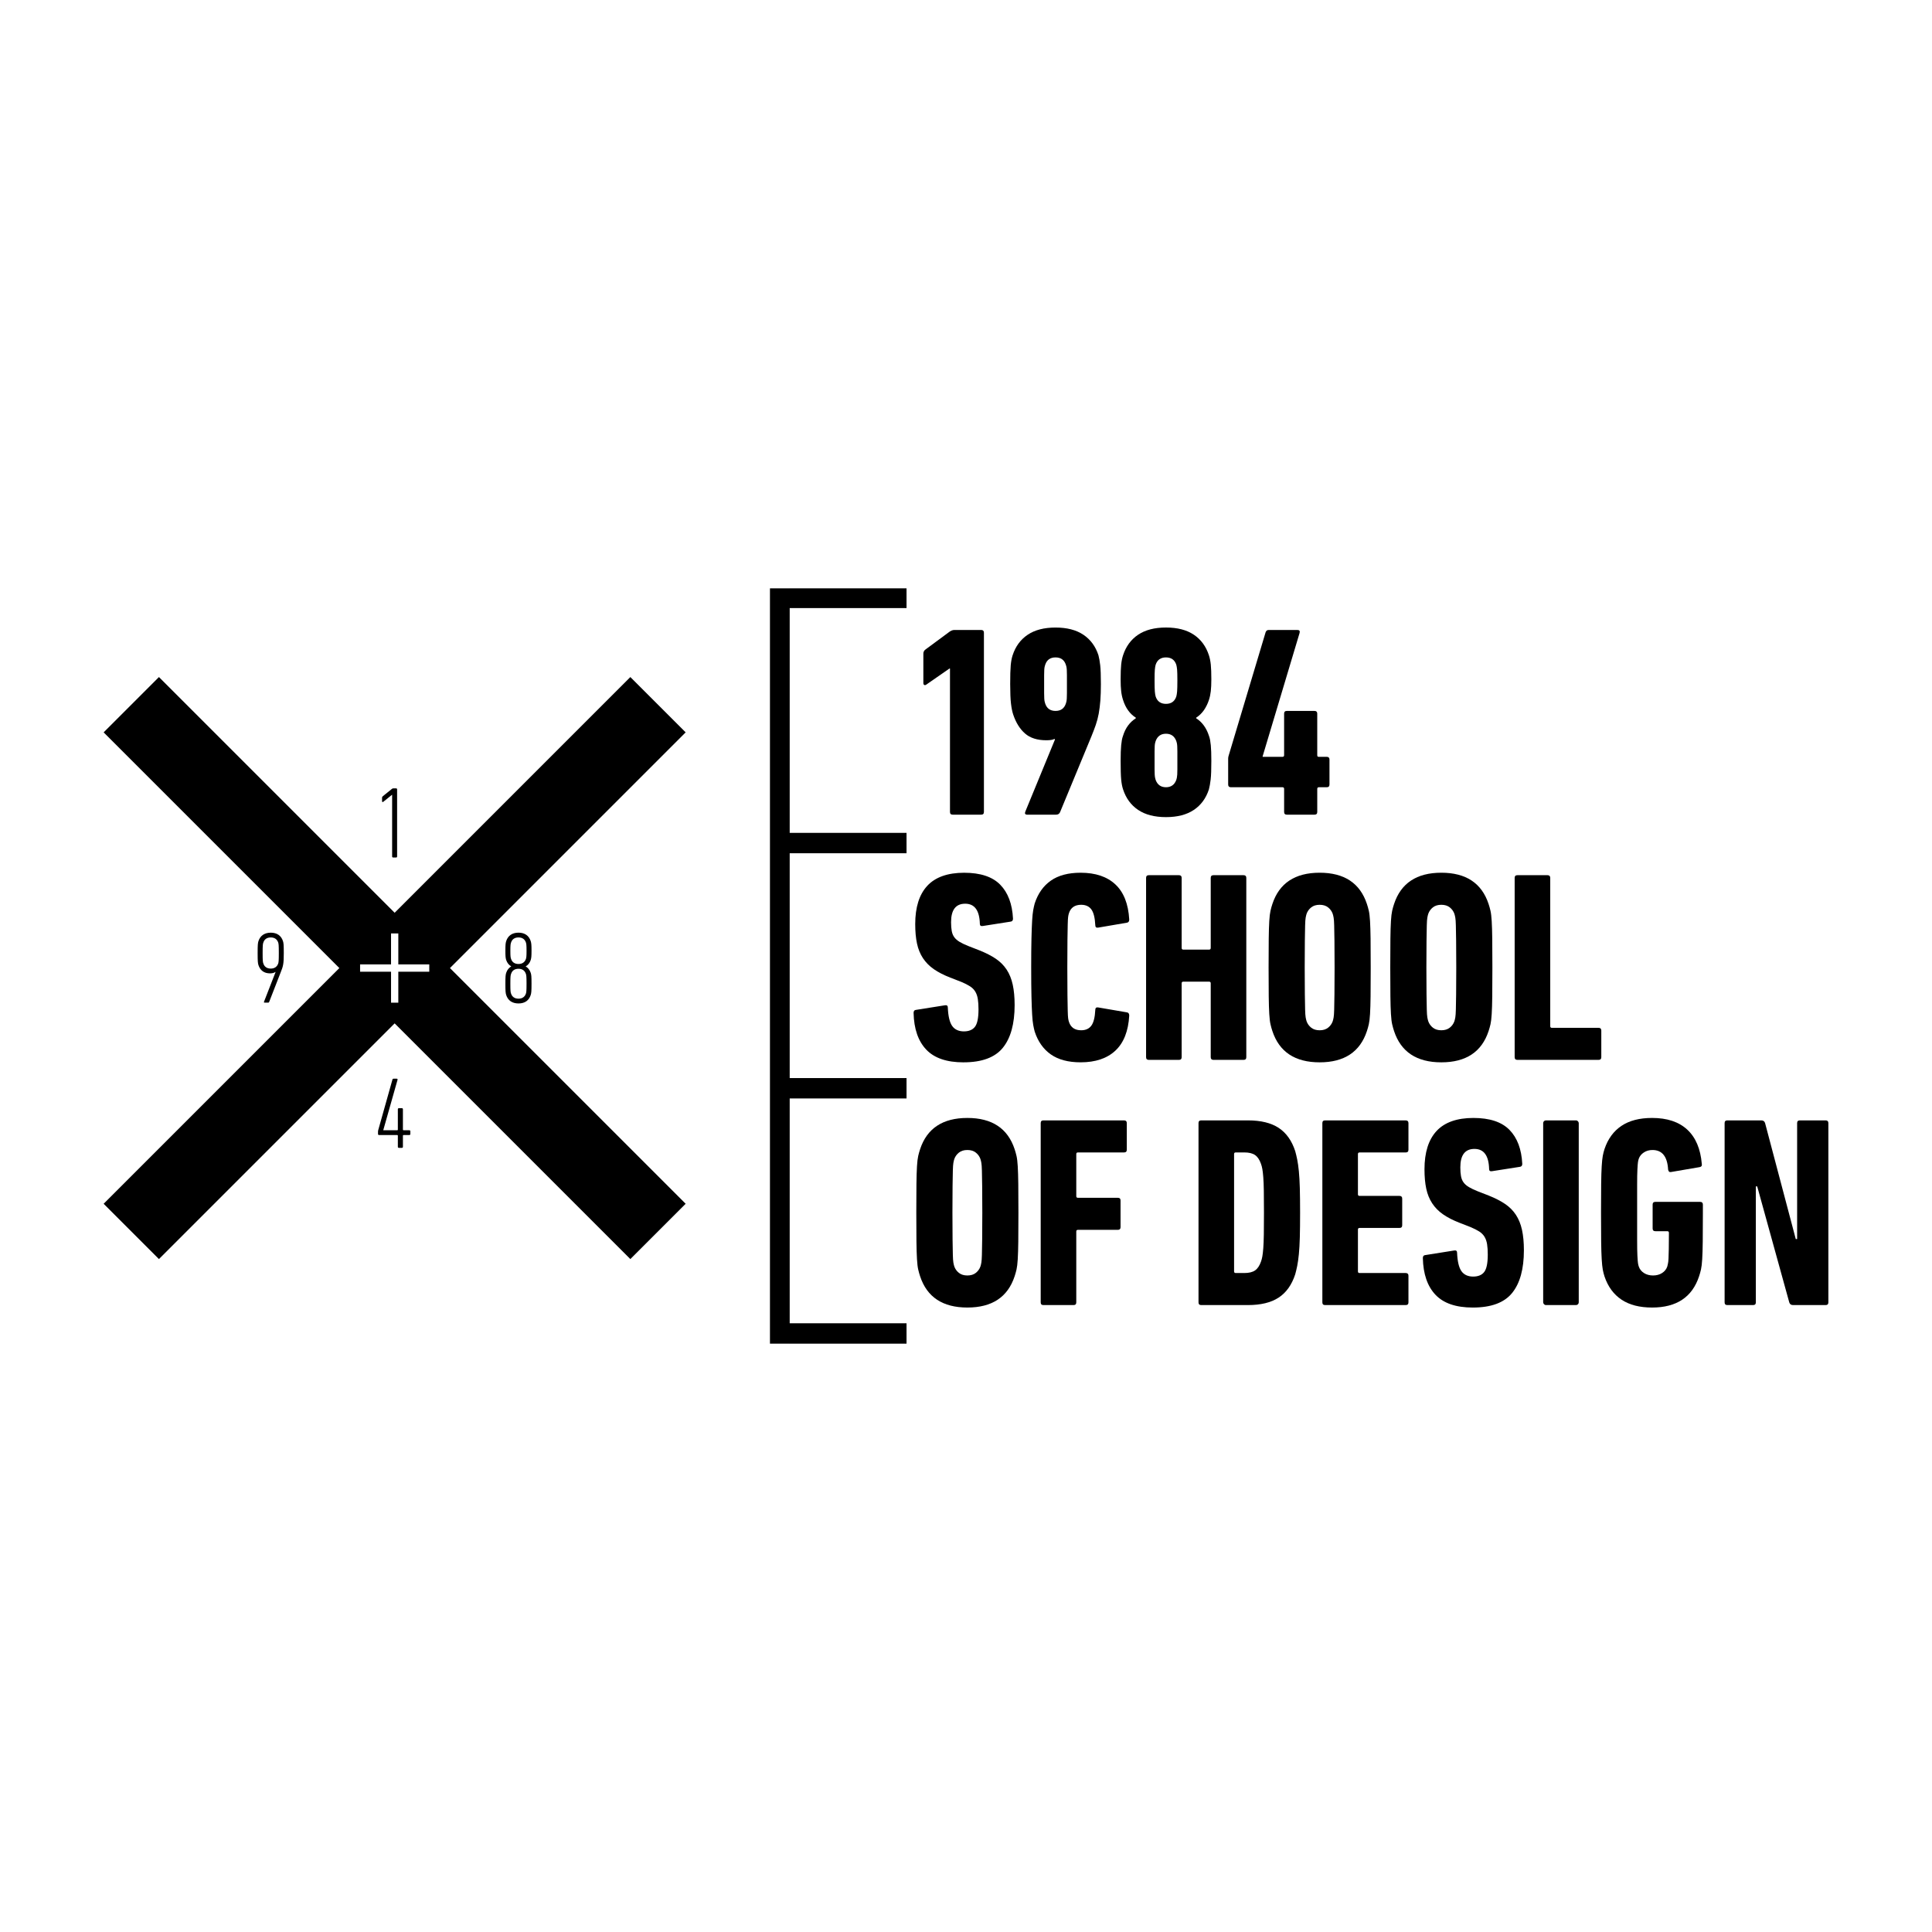 <?xml version="1.0" encoding="UTF-8"?>
<svg id="Calque_1" data-name="Calque 1" xmlns="http://www.w3.org/2000/svg" viewBox="0 0 2000 2000">
  <defs>
    <style>
      .cls-1 {
        fill: #000;
        stroke-width: 0px;
      }
    </style>
  </defs>
  <path class="cls-1" d="M423.73,1170.04h-5.99c-.42,0-.64-.21-.64-.63v-21.16c0-.63-.41-1.05-1.05-1.05h-3.15c-.63,0-1.05.42-1.05,1.05v21.16c0,.42-.21.63-.64.63h-14.42v-.21l14.74-52.02c.21-.73-.21-1.15-.84-1.15h-3.16c-.74,0-1.05.21-1.26.84l-14.74,52.43c-.11.32-.21.84-.21,1.27v2.73c0,.63.42,1.05,1.05,1.05h18.84c.43,0,.64.21.64.64v11.58c0,.63.42,1.05,1.05,1.05h3.15c.64,0,1.05-.42,1.05-1.05v-11.58c0-.43.22-.64.64-.64h5.99c.63,0,1.06-.42,1.06-1.05v-2.84c0-.63-.43-1.05-1.06-1.05Z"/>
  <path class="cls-1" d="M396.66,830.1l9.06-7.27h.21v63.81c0,.63.42,1.05,1.05,1.05h3.05c.64,0,1.06-.42,1.06-1.05v-69.49c0-.63-.42-1.05-1.06-1.05h-2.83c-.74,0-1.06.21-1.58.63l-9.27,7.48c-.63.52-.84.94-.84,1.58v3.57c0,.95.52,1.16,1.15.74Z"/>
  <path class="cls-1" d="M273.98,1037.93h3.48c.73,0,1.05-.21,1.26-.95l11.68-30c2.85-6.94,3.37-9.37,3.37-20.42,0-8.53-.21-10.32-.84-12.32-1.79-5.58-6.1-8.74-12.63-8.74s-10.95,3.15-12.75,8.74c-.63,2-.84,3.79-.84,12.32s.21,10.53.84,12.53c1.8,5.36,5.69,8.53,12.01,8.53,2.42,0,4.63-.63,5.47-1.47l.21.21-11.9,30.53c-.31.74,0,1.05.63,1.05ZM280.31,1002.67c-4,0-6.63-1.9-7.69-5.27-.53-1.36-.74-2.73-.74-10.84s.21-9.48.74-10.85c1.05-3.36,3.68-5.26,7.69-5.26s6.52,1.9,7.69,5.26c.42,1.37.63,2.74.63,10.85s-.21,9.48-.63,10.84c-1.16,3.37-3.79,5.27-7.69,5.27Z"/>
  <path class="cls-1" d="M549.39,993.82c.63-2,.84-3.9.84-9.59,0-6.2-.21-8-.84-10-1.79-5.58-6.1-8.74-12.64-8.74s-10.95,3.15-12.74,8.74c-.63,2-.84,3.79-.84,10,0,5.68.21,7.59.84,9.59,1.06,3.05,2.84,5.26,5.16,6.52v.11c-2.11,1.26-4.1,3.36-5.16,6.62-.63,2-.84,3.69-.84,11.27s.21,9.69.84,11.69c1.79,5.57,6.11,8.74,12.74,8.74s10.85-3.16,12.64-8.74c.63-2,.84-3.79.84-11.69s-.21-9.27-.84-11.27c-1.05-3.26-3.05-5.36-5.16-6.62v-.11c2.32-1.26,4.21-3.47,5.16-6.52ZM544.43,1008.24c.42,1.37.64,2.63.64,10.11s-.22,8.85-.64,10.22c-1.15,3.36-3.78,5.26-7.69,5.26s-6.62-1.9-7.69-5.26c-.52-1.37-.73-2.63-.73-10.22,0-7.47.21-8.74.73-10.11,1.06-3.47,3.69-5.37,7.69-5.37s6.53,1.9,7.69,5.37ZM536.75,997.92c-3.99,0-6.62-1.89-7.69-5.26-.52-1.37-.73-2.63-.73-8.43,0-5.78.21-7.15.73-8.53,1.06-3.37,3.69-5.26,7.69-5.26s6.53,1.89,7.69,5.26c.42,1.37.64,2.74.64,8.53s-.22,7.06-.64,8.43c-1.15,3.37-3.78,5.26-7.69,5.26Z"/>
  <path class="cls-1" d="M652.53,700.89l-243.99,244-244-244-57.25,57.25,244,244-244,244,57.25,57.25,244-244,243.99,244,57.26-57.25-244-244,244-244-57.26-57.25ZM444.38,1005.9h-32.05v32.05h-7.52v-32.05h-32.05v-7.53h32.04v-32.05s7.53,0,7.53,0v32.04h32.05v7.53Z"/>
  <path class="cls-1" d="M958.96,708.66l23.9-16.59h.56v148.46c0,1.88.94,2.81,2.81,2.81h29.52c1.87,0,2.81-.93,2.81-2.81v-185.57c0-1.87-.94-2.81-2.81-2.81h-27.84c-1.5,0-3.09.56-4.78,1.68l-24.74,18.28c-1.69,1.12-2.53,2.63-2.53,4.5v30.37c0,1.12.32,1.82.98,2.11.65.28,1.36.14,2.11-.42Z"/>
  <path class="cls-1" d="M1097.46,840.53l32.33-78.16c1.69-4.12,3.19-8.06,4.5-11.81,1.31-3.75,2.34-7.68,3.1-11.8.74-4.12,1.31-8.62,1.69-13.5.37-4.87.56-10.59.56-17.15,0-8.82-.24-15.27-.7-19.4-.47-4.12-1.08-7.59-1.83-10.4-3-9.18-8.2-16.26-15.6-21.23-7.41-4.97-17.01-7.45-28.82-7.45s-21.42,2.48-28.82,7.45c-7.4,4.97-12.61,12.04-15.6,21.23-.94,2.81-1.59,6.28-1.97,10.4-.38,4.13-.56,10.59-.56,19.4s.28,15.79.84,20.39c.56,4.59,1.31,8.29,2.25,11.1,2.81,8.43,6.89,15,12.23,19.68,5.34,4.69,12.69,7.03,22.07,7.03,4.12,0,6.93-.47,8.44-1.41,0,.19.09.28.28.28l.28.28-30.65,74.51c-.94,2.25-.28,3.37,1.97,3.37h29.8c2.06,0,3.47-.93,4.22-2.81ZM1082,728.35c-.19-.57-.38-1.22-.56-1.97-.19-.74-.33-1.82-.42-3.23-.1-1.41-.14-3.33-.14-5.77v-18.41c0-2.34.04-4.22.14-5.63.09-1.41.23-2.48.42-3.23.18-.75.37-1.41.56-1.97,1.69-5.06,5.24-7.59,10.68-7.59s9,2.53,10.68,7.59c.18.57.37,1.22.56,1.97.19.75.32,1.82.42,3.23.09,1.41.14,3.29.14,5.63v18.41c0,2.44-.05,4.36-.14,5.77-.1,1.41-.24,2.49-.42,3.23-.19.76-.38,1.41-.56,1.97-1.69,5.06-5.25,7.59-10.68,7.59s-9-2.53-10.68-7.59Z"/>
  <path class="cls-1" d="M1235.84,838.43c7.4-4.96,12.6-12.04,15.6-21.23.74-2.81,1.36-6.23,1.83-10.26.47-4.03.7-10.45.7-19.26,0-3.55-.05-6.65-.14-9.28-.1-2.62-.24-4.92-.42-6.88-.19-1.97-.42-3.75-.7-5.34-.28-1.59-.7-3.14-1.27-4.64-2.63-8.06-7.03-14.06-13.21-18v-.57c3.18-2.06,5.86-4.64,8.01-7.73,2.15-3.09,3.89-6.6,5.2-10.54.94-2.81,1.59-5.86,1.97-9.14.37-3.28.56-7.36.56-12.24,0-6.56-.19-11.66-.56-15.32-.38-3.66-1.03-6.89-1.97-9.71-3-9.18-8.2-16.26-15.6-21.23-7.41-4.97-17.01-7.45-28.82-7.45s-21.42,2.48-28.82,7.45c-7.4,4.97-12.61,12.04-15.6,21.23-.94,2.81-1.59,6.04-1.97,9.71-.38,3.65-.56,8.76-.56,15.32,0,4.88.18,8.96.56,12.24.37,3.28,1.03,6.33,1.97,9.14,2.62,8.25,7.03,14.33,13.21,18.27v.57c-6.38,4.12-10.78,10.12-13.21,18-.56,1.5-.99,3.05-1.27,4.64-.28,1.6-.52,3.37-.7,5.34-.19,1.96-.33,4.26-.42,6.88-.1,2.63-.14,5.73-.14,9.28,0,8.82.18,15.23.56,19.26.37,4.03,1.03,7.45,1.97,10.26,3,9.18,8.2,16.27,15.6,21.23,7.4,4.97,17.01,7.45,28.82,7.45s21.41-2.48,28.82-7.45ZM1195.49,693.2c.18-2.06.47-3.75.84-5.06,1.69-5.06,5.24-7.59,10.68-7.59s9,2.53,10.68,7.59c.37,1.32.65,3,.84,5.06.18,2.07.28,5.82.28,11.25s-.1,9.23-.28,11.39c-.19,2.16-.47,3.89-.84,5.2-1.69,5.06-5.25,7.59-10.68,7.59s-9-2.53-10.68-7.59c-.38-1.32-.66-3.05-.84-5.2-.19-2.16-.28-5.95-.28-11.39s.09-9.18.28-11.25ZM1196.33,807.36c-.19-.57-.38-1.27-.56-2.11-.19-.84-.33-1.96-.42-3.37-.1-1.41-.14-3.28-.14-5.63v-18.27c0-2.35.04-4.22.14-5.63.09-1.41.23-2.48.42-3.23.18-.75.37-1.41.56-1.97,1.87-5.06,5.43-7.59,10.68-7.59s8.81,2.53,10.68,7.59c.18.57.37,1.22.56,1.97.19.75.32,1.82.42,3.23.09,1.41.14,3.28.14,5.63v18.27c0,2.35-.05,4.22-.14,5.63-.1,1.41-.24,2.53-.42,3.37-.19.85-.38,1.55-.56,2.11-1.88,5.06-5.44,7.59-10.68,7.59s-8.82-2.53-10.68-7.59Z"/>
  <path class="cls-1" d="M1274.21,814.95h53.42c1.12,0,1.69.56,1.69,1.68v23.9c0,1.88.93,2.81,2.81,2.81h28.68c1.87,0,2.81-.93,2.81-2.81v-23.9c0-1.12.57-1.68,1.69-1.68h8.15c1.87,0,2.81-.94,2.81-2.81v-25.87c0-1.87-.94-2.81-2.81-2.81h-8.44c-.94,0-1.41-.56-1.41-1.68v-43.02c0-1.87-.94-2.81-2.81-2.81h-28.68c-1.88,0-2.81.94-2.81,2.81v43.02c0,1.12-.57,1.68-1.69,1.68h-20.53v-.56l38.24-127.66c.56-2.06-.19-3.09-2.26-3.09h-29.76c-1.51,0-2.55.75-3.12,2.25l-38.24,127.66c-.38,1.12-.56,2.16-.56,3.09v26.99c0,1.87.94,2.81,2.81,2.81Z"/>
  <path class="cls-1" d="M997.48,1099.72c18.93,0,32.48-5.01,40.63-15.04,8.15-10.03,12.23-24.79,12.23-44.29,0-8.06-.66-15.08-1.97-21.08-1.32-5.99-3.42-11.2-6.33-15.61-2.91-4.4-6.66-8.15-11.25-11.25-4.6-3.09-10.17-5.94-16.73-8.57l-11.53-4.5c-3.75-1.49-6.8-2.95-9.14-4.35-2.34-1.41-4.17-3-5.48-4.78-1.32-1.78-2.21-3.94-2.67-6.47-.47-2.53-.7-5.58-.7-9.14,0-12.74,4.87-19.12,14.62-19.12s14.81,6.93,15.18,20.81c0,1.87,1.03,2.62,3.1,2.25l28.68-4.5c1.69-.18,2.53-1.22,2.53-3.09-.75-15.18-5.16-26.89-13.21-35.14-8.06-8.25-20.52-12.38-37.4-12.38s-29.76,4.5-38.1,13.5c-8.34,9-12.51,22.21-12.51,39.64,0,7.69.61,14.39,1.83,20.11,1.22,5.72,3.28,10.78,6.18,15.18,2.91,4.4,6.65,8.2,11.25,11.39,4.59,3.19,10.26,6.09,17.01,8.72l11.53,4.49c3.56,1.51,6.51,3,8.86,4.5,2.34,1.5,4.17,3.33,5.48,5.48,1.31,2.16,2.2,4.74,2.67,7.73.47,3,.7,6.57.7,10.69,0,8.82-1.22,14.81-3.66,18-2.43,3.19-6.28,4.78-11.52,4.78s-9.47-1.87-12.09-5.63c-2.63-3.75-4.13-10.12-4.5-19.12,0-1.86-1.03-2.62-3.09-2.25l-30.09,4.78c-1.5.19-2.25,1.22-2.25,3.1.37,16.5,4.73,29.15,13.08,37.96,8.34,8.82,21.23,13.22,38.66,13.22Z"/>
  <path class="cls-1" d="M1105.31,956.88c.09-3.75.23-6.33.42-7.73.18-1.41.47-2.67.84-3.8,1.87-5.8,6.09-8.72,12.65-8.72,4.68,0,8.19,1.6,10.54,4.78,2.34,3.2,3.7,8.62,4.08,16.31,0,2.06,1.03,2.91,3.09,2.53l29.52-5.06c1.69-.19,2.53-1.32,2.53-3.38-.94-16.12-5.72-28.21-14.34-36.27-8.62-8.06-20.62-12.09-35.99-12.09-12.75,0-23.01,2.72-30.79,8.16-7.78,5.44-13.36,13.31-16.73,23.62-.56,2.06-1.08,4.36-1.54,6.89-.47,2.53-.84,6.14-1.12,10.82-.28,4.69-.52,10.88-.7,18.56-.19,7.68-.28,17.71-.28,30.08s.09,22.4.28,30.08c.18,7.69.42,13.88.7,18.56.28,4.69.65,8.29,1.12,10.82.47,2.53.98,4.83,1.54,6.89,3.38,10.31,8.95,18.18,16.73,23.62,7.77,5.44,18.04,8.16,30.79,8.16,15.37,0,27.37-4.03,35.99-12.09,8.62-8.06,13.4-20.14,14.34-36.27,0-2.06-.84-3.19-2.53-3.38l-29.52-5.06c-2.06-.37-3.09.47-3.09,2.53-.38,7.69-1.74,13.13-4.08,16.31-2.35,3.19-5.86,4.78-10.54,4.78-6.56,0-10.78-2.91-12.65-8.72-.38-1.12-.66-2.39-.84-3.8-.19-1.41-.33-3.98-.42-7.73-.1-3.75-.19-9.09-.28-16.03-.1-6.93-.14-16.49-.14-28.68s.05-21.74.14-28.68c.09-6.93.18-12.28.28-16.03Z"/>
  <path class="cls-1" d="M1253.34,1017.89v76.48c0,1.87.94,2.81,2.81,2.81h31.21c1.87,0,2.81-.94,2.81-2.81v-185.57c0-1.87-.94-2.81-2.81-2.81h-31.21c-1.88,0-2.81.94-2.81,2.81v72.54c0,1.12-.56,1.69-1.69,1.69h-26.71c-1.12,0-1.69-.57-1.69-1.69v-72.54c0-1.87-.94-2.81-2.81-2.81h-31.21c-1.88,0-2.81.94-2.81,2.81v185.57c0,1.87.93,2.81,2.81,2.81h31.21c1.87,0,2.81-.94,2.81-2.81v-76.48c0-1.12.56-1.68,1.69-1.68h26.71c1.12,0,1.69.56,1.69,1.68Z"/>
  <path class="cls-1" d="M1415.02,1067.38c.74-2.25,1.41-4.59,1.97-7.03.56-2.44.98-6,1.27-10.69.28-4.68.47-10.78.56-18.27.09-7.5.14-17.44.14-29.81s-.05-22.31-.14-29.81c-.1-7.49-.28-13.58-.56-18.27-.28-4.69-.7-8.25-1.27-10.69-.56-2.43-1.22-4.78-1.97-7.03-7.13-21.56-23.44-32.34-48.92-32.34s-41.8,10.78-48.92,32.34c-.75,2.25-1.41,4.59-1.97,7.03-.56,2.44-.98,6-1.27,10.69-.28,4.69-.47,10.78-.56,18.27-.1,7.5-.14,17.44-.14,29.81s.05,22.31.14,29.81c.09,7.49.28,13.59.56,18.27.28,4.69.7,8.25,1.27,10.69.56,2.44,1.22,4.78,1.97,7.03,7.12,21.56,23.43,32.34,48.92,32.34s41.8-10.78,48.92-32.34ZM1381.42,1029.28c-.1,6.85-.19,12.14-.28,15.89-.1,3.75-.28,6.42-.56,8.01-.28,1.6-.61,2.96-.98,4.08-.94,2.63-2.53,4.83-4.78,6.61-2.25,1.78-5.16,2.67-8.72,2.67-3.56,0-6.47-.89-8.72-2.67-2.25-1.78-3.85-3.98-4.78-6.61-.38-1.12-.7-2.48-.98-4.08-.28-1.59-.47-4.26-.56-8.01-.1-3.75-.19-9.04-.28-15.89-.1-6.84-.14-16.07-.14-27.69s.05-20.85.14-27.69c.09-6.84.18-12.14.28-15.89.09-3.75.28-6.42.56-8.01.28-1.59.6-2.96.98-4.08.94-2.62,2.53-4.83,4.78-6.61,2.25-1.78,5.15-2.67,8.72-2.67s6.47.89,8.72,2.67c2.25,1.78,3.84,3.99,4.78,6.61.37,1.12.7,2.49.98,4.08.28,1.59.47,4.26.56,8.01.09,3.75.18,9.05.28,15.89.09,6.84.14,16.07.14,27.69,0,11.63-.05,20.85-.14,27.69Z"/>
  <path class="cls-1" d="M1439.9,1049.66c.28,4.69.7,8.25,1.27,10.69s1.22,4.78,1.97,7.03c7.12,21.56,23.43,32.34,48.92,32.34s41.8-10.78,48.92-32.34c.74-2.25,1.41-4.59,1.97-7.03.56-2.44.98-6,1.27-10.69.28-4.68.47-10.78.56-18.27.09-7.5.14-17.44.14-29.81s-.05-22.31-.14-29.81c-.1-7.49-.28-13.58-.56-18.27-.28-4.69-.7-8.25-1.27-10.69-.56-2.43-1.22-4.78-1.97-7.03-7.13-21.56-23.44-32.34-48.92-32.34s-41.8,10.78-48.92,32.34c-.75,2.25-1.41,4.59-1.97,7.03-.56,2.44-.98,6-1.27,10.69-.28,4.69-.47,10.78-.56,18.27-.1,7.5-.14,17.44-.14,29.81s.05,22.31.14,29.81c.09,7.49.28,13.59.56,18.27ZM1476.73,973.89c.09-6.84.18-12.14.28-15.89.09-3.75.28-6.42.56-8.01.28-1.59.6-2.96.98-4.08.94-2.62,2.53-4.83,4.78-6.61,2.25-1.78,5.15-2.67,8.72-2.67s6.47.89,8.72,2.67c2.25,1.78,3.84,3.99,4.78,6.61.37,1.12.7,2.49.98,4.08s.47,4.26.56,8.01c.09,3.75.18,9.05.28,15.89.09,6.84.14,16.07.14,27.69s-.05,20.85-.14,27.69c-.1,6.85-.19,12.14-.28,15.89-.1,3.75-.28,6.42-.56,8.01-.28,1.6-.61,2.96-.98,4.08-.94,2.63-2.53,4.83-4.78,6.61-2.25,1.78-5.16,2.67-8.72,2.67s-6.47-.89-8.72-2.67c-2.25-1.78-3.85-3.98-4.78-6.61-.38-1.12-.7-2.48-.98-4.08-.28-1.59-.47-4.26-.56-8.01-.1-3.75-.19-9.04-.28-15.89-.1-6.84-.14-16.07-.14-27.69s.05-20.85.14-27.69Z"/>
  <path class="cls-1" d="M1657.66,1066.82c0-1.87-.94-2.81-2.81-2.81h-48.36c-1.12,0-1.69-.57-1.69-1.69v-153.52c0-1.87-.94-2.81-2.81-2.81h-31.21c-1.88,0-2.81.94-2.81,2.81v185.57c0,1.87.93,2.81,2.81,2.81h84.07c1.87,0,2.81-.94,2.81-2.81v-27.55Z"/>
  <path class="cls-1" d="M1053.57,1207.34c-.28-4.68-.7-8.24-1.27-10.68s-1.22-4.78-1.97-7.03c-7.13-21.55-23.44-32.33-48.92-32.33s-41.8,10.78-48.92,32.33c-.75,2.26-1.41,4.59-1.97,7.03-.56,2.44-.98,6-1.27,10.68-.28,4.69-.47,10.79-.56,18.28-.1,7.5-.14,17.43-.14,29.81s.05,22.31.14,29.8c.09,7.5.28,13.59.56,18.28.28,4.69.7,8.25,1.27,10.68.56,2.44,1.22,4.78,1.97,7.03,7.12,21.56,23.43,32.33,48.92,32.33s41.8-10.77,48.92-32.33c.74-2.26,1.41-4.59,1.97-7.03.56-2.43.98-5.99,1.27-10.68.28-4.69.47-10.78.56-18.28.09-7.49.14-17.43.14-29.8s-.05-22.31-.14-29.81c-.1-7.49-.28-13.58-.56-18.28ZM1016.74,1283.12c-.1,6.84-.19,12.14-.28,15.88-.1,3.75-.28,6.43-.56,8.02-.28,1.59-.61,2.96-.98,4.08-.94,2.62-2.53,4.83-4.78,6.6-2.25,1.79-5.16,2.67-8.72,2.67s-6.47-.88-8.72-2.67c-2.25-1.77-3.85-3.98-4.78-6.6-.38-1.12-.7-2.49-.98-4.08-.28-1.59-.47-4.26-.56-8.02-.1-3.75-.19-9.04-.28-15.88-.1-6.84-.14-16.07-.14-27.69s.05-20.85.14-27.7c.09-6.83.18-12.13.28-15.88.09-3.75.28-6.42.56-8.02.28-1.59.6-2.96.98-4.08.94-2.62,2.53-4.82,4.78-6.6,2.25-1.78,5.15-2.67,8.72-2.67s6.47.89,8.72,2.67c2.25,1.78,3.84,3.98,4.78,6.6.37,1.12.7,2.49.98,4.08.28,1.6.47,4.27.56,8.02.09,3.75.18,9.05.28,15.88.09,6.85.14,16.08.14,27.7s-.05,20.85-.14,27.69Z"/>
  <path class="cls-1" d="M1163.65,1159.82h-83.51c-1.88,0-2.81.94-2.81,2.81v185.57c0,1.88.93,2.81,2.81,2.81h31.21c1.87,0,2.81-.93,2.81-2.81v-73.38c0-1.12.56-1.68,1.69-1.68h41.33c1.87,0,2.81-.93,2.81-2.8v-27.59c0-1.86-.94-2.79-2.81-2.79h-41.33c-1.12,0-1.69-.57-1.69-1.7v-43.57c0-1.12.56-1.69,1.69-1.69h47.8c1.87,0,2.81-.94,2.81-2.81v-27.55c0-1.87-.94-2.81-2.81-2.81Z"/>
  <path class="cls-1" d="M1344.58,1212.54c-.47-4.78-1.03-8.81-1.69-12.09-.66-3.28-1.37-6.23-2.11-8.86-3.56-10.87-9.28-18.89-17.15-24.04s-18.47-7.73-31.77-7.73h-48.36c-1.88,0-2.81.94-2.81,2.81v185.57c0,1.88.93,2.81,2.81,2.81h48.36c13.31,0,23.9-2.57,31.77-7.73,7.87-5.15,13.59-13.16,17.15-24.04.74-2.62,1.45-5.58,2.11-8.86.65-3.27,1.22-7.31,1.69-12.09.47-4.78.79-10.59.99-17.44.18-6.83.28-15.32.28-25.44s-.1-18.6-.28-25.45c-.19-6.84-.52-12.65-.99-17.44ZM1308.31,1277.92c-.1,5.81-.28,10.55-.56,14.2-.28,3.65-.61,6.51-.98,8.57-.38,2.06-.84,3.85-1.41,5.34-1.5,4.31-3.56,7.36-6.18,9.13-2.63,1.79-6.28,2.67-10.97,2.67h-9c-1.12,0-1.69-.56-1.69-1.68v-121.47c0-1.12.56-1.68,1.69-1.68h9c4.68,0,8.34.89,10.97,2.67,2.62,1.78,4.68,4.83,6.18,9.13.56,1.51,1.03,3.29,1.41,5.34.37,2.06.7,4.92.98,8.57.28,3.66.47,8.39.56,14.2.09,5.81.14,13.31.14,22.5s-.05,16.68-.14,22.49Z"/>
  <path class="cls-1" d="M1455.22,1159.82h-83.51c-1.88,0-2.81.94-2.81,2.81v185.57c0,1.88.93,2.81,2.81,2.81h83.51c1.87,0,2.81-.93,2.81-2.81v-27.55c0-1.87-.94-2.81-2.81-2.81h-47.8c-1.12,0-1.69-.56-1.69-1.68v-43.3c0-1.12.56-1.69,1.69-1.69h41.33c1.87,0,2.81-.93,2.81-2.81v-27.55c0-1.87-.94-2.81-2.81-2.81h-41.33c-1.12,0-1.69-.56-1.69-1.68v-41.62c0-1.12.56-1.68,1.69-1.68h47.8c1.87,0,2.81-.94,2.81-2.81v-27.55c0-1.87-.94-2.81-2.81-2.81Z"/>
  <path class="cls-1" d="M1569.23,1257.53c-2.91-4.4-6.66-8.16-11.25-11.25-4.6-3.1-10.17-5.95-16.73-8.58l-11.53-4.49c-3.75-1.5-6.8-2.96-9.14-4.36-2.34-1.4-4.17-3-5.48-4.78-1.32-1.78-2.21-3.94-2.67-6.47-.47-2.53-.7-5.57-.7-9.14,0-12.74,4.87-19.11,14.62-19.11s14.81,6.93,15.18,20.8c0,1.88,1.03,2.63,3.1,2.25l28.68-4.49c1.69-.18,2.53-1.22,2.53-3.1-.75-15.18-5.16-26.89-13.21-35.14-8.06-8.25-20.52-12.37-37.4-12.37s-29.76,4.49-38.1,13.49c-8.34,9-12.51,22.22-12.51,39.65,0,7.69.61,14.38,1.83,20.1,1.22,5.72,3.28,10.78,6.18,15.18,2.91,4.41,6.65,8.21,11.25,11.39,4.59,3.19,10.26,6.09,17.01,8.72l11.53,4.5c3.56,1.5,6.51,3,8.86,4.49,2.34,1.51,4.17,3.33,5.48,5.49,1.31,2.16,2.2,4.74,2.67,7.73.47,3,.7,6.56.7,10.68,0,8.82-1.22,14.82-3.66,18-2.43,3.19-6.28,4.78-11.52,4.78s-9.47-1.86-12.09-5.62c-2.63-3.75-4.13-10.12-4.5-19.12,0-1.87-1.03-2.62-3.09-2.25l-30.09,4.78c-1.5.19-2.25,1.22-2.25,3.1.37,16.49,4.73,29.14,13.08,37.96,8.34,8.81,21.23,13.21,38.66,13.21,18.93,0,32.48-5.01,40.63-15.04,8.15-10.02,12.23-24.79,12.23-44.28,0-8.06-.66-15.08-1.97-21.08-1.32-6-3.42-11.2-6.33-15.61Z"/>
  <rect class="cls-1" x="1597.49" y="1159.82" width="36.83" height="191.19" rx="2.81" ry="2.81"/>
  <path class="cls-1" d="M1760,1244.17h-46.39c-1.88,0-2.81.94-2.81,2.81v24.75c0,1.87.95,2.81,2.86,2.81h12.29c1.14,0,1.71.57,1.71,1.69,0,7.13-.05,12.75-.14,16.87-.1,4.12-.19,7.36-.28,9.7-.1,2.35-.29,4.08-.57,5.2-.29,1.12-.52,2.16-.71,3.1-.95,2.81-2.75,5.06-5.39,6.74-2.65,1.69-5.77,2.53-9.36,2.53s-6.71-.84-9.36-2.53c-2.65-1.68-4.44-3.94-5.39-6.74-.38-1.12-.67-2.35-.85-3.65-.19-1.32-.38-3.8-.57-7.46-.19-3.65-.28-8.95-.28-15.88v-57.64c0-6.93.09-12.23.28-15.88.19-3.65.38-6.14.57-7.45.19-1.32.47-2.53.85-3.65.94-2.63,2.69-4.79,5.25-6.47,2.55-1.69,5.53-2.53,8.94-2.53,10.02,0,15.41,6.74,16.17,20.24.37,2.06,1.39,2.91,3.07,2.53l29.57-5.06c1.86-.37,2.61-1.5,2.23-3.38-1.32-15.56-6.33-27.36-15.04-35.43-8.72-8.06-20.86-12.09-36.41-12.09-12.94,0-23.48,2.71-31.63,8.15-8.16,5.44-14.02,13.41-17.58,23.91-.75,2.25-1.36,4.64-1.83,7.17-.47,2.53-.84,6.14-1.12,10.82-.28,4.69-.47,10.79-.56,18.28-.1,7.5-.14,17.43-.14,29.81s.05,22.31.14,29.8c.09,7.5.28,13.59.56,18.28.28,4.69.65,8.29,1.12,10.82.47,2.53,1.08,4.92,1.83,7.17,3.56,10.5,9.42,18.47,17.58,23.91,8.15,5.44,18.7,8.15,31.63,8.15,25.3,0,41.52-10.77,48.64-32.33.75-2.26,1.41-4.59,1.97-7.03.56-2.43.99-5.99,1.27-10.68.28-4.69.47-10.78.56-18.28.09-7.49.14-17.43.14-29.8v-8.44c0-1.87-.94-2.81-2.81-2.81Z"/>
  <path class="cls-1" d="M1889.9,1159.82h-26.71c-1.88,0-2.81.94-2.81,2.81v120.06h-1.4l-31.77-120.06c-.56-1.87-1.88-2.81-3.94-2.81h-35.15c-1.88,0-2.81.94-2.81,2.81v185.57c0,1.88.93,2.81,2.81,2.81h26.71c1.87,0,2.81-.93,2.81-2.81v-120.06h1.41l33.18,120.06c.56,1.88,1.87,2.81,3.94,2.81h33.74c1.87,0,2.81-.93,2.81-2.81v-185.57c0-1.87-.94-2.81-2.81-2.81Z"/>
  <polygon class="cls-1" points="817.03 609.06 797.06 609.06 797.06 1390.94 816.97 1390.94 816.97 1390.95 938.44 1390.95 938.44 1369.85 817.49 1369.85 817.49 1137.11 938.44 1137.11 938.44 1116.02 817.49 1116.02 817.49 883.28 938.44 883.28 938.44 862.18 817.49 862.18 817.49 629.48 938.44 629.48 938.44 609.05 817.03 609.05 817.03 609.06"/>
</svg>